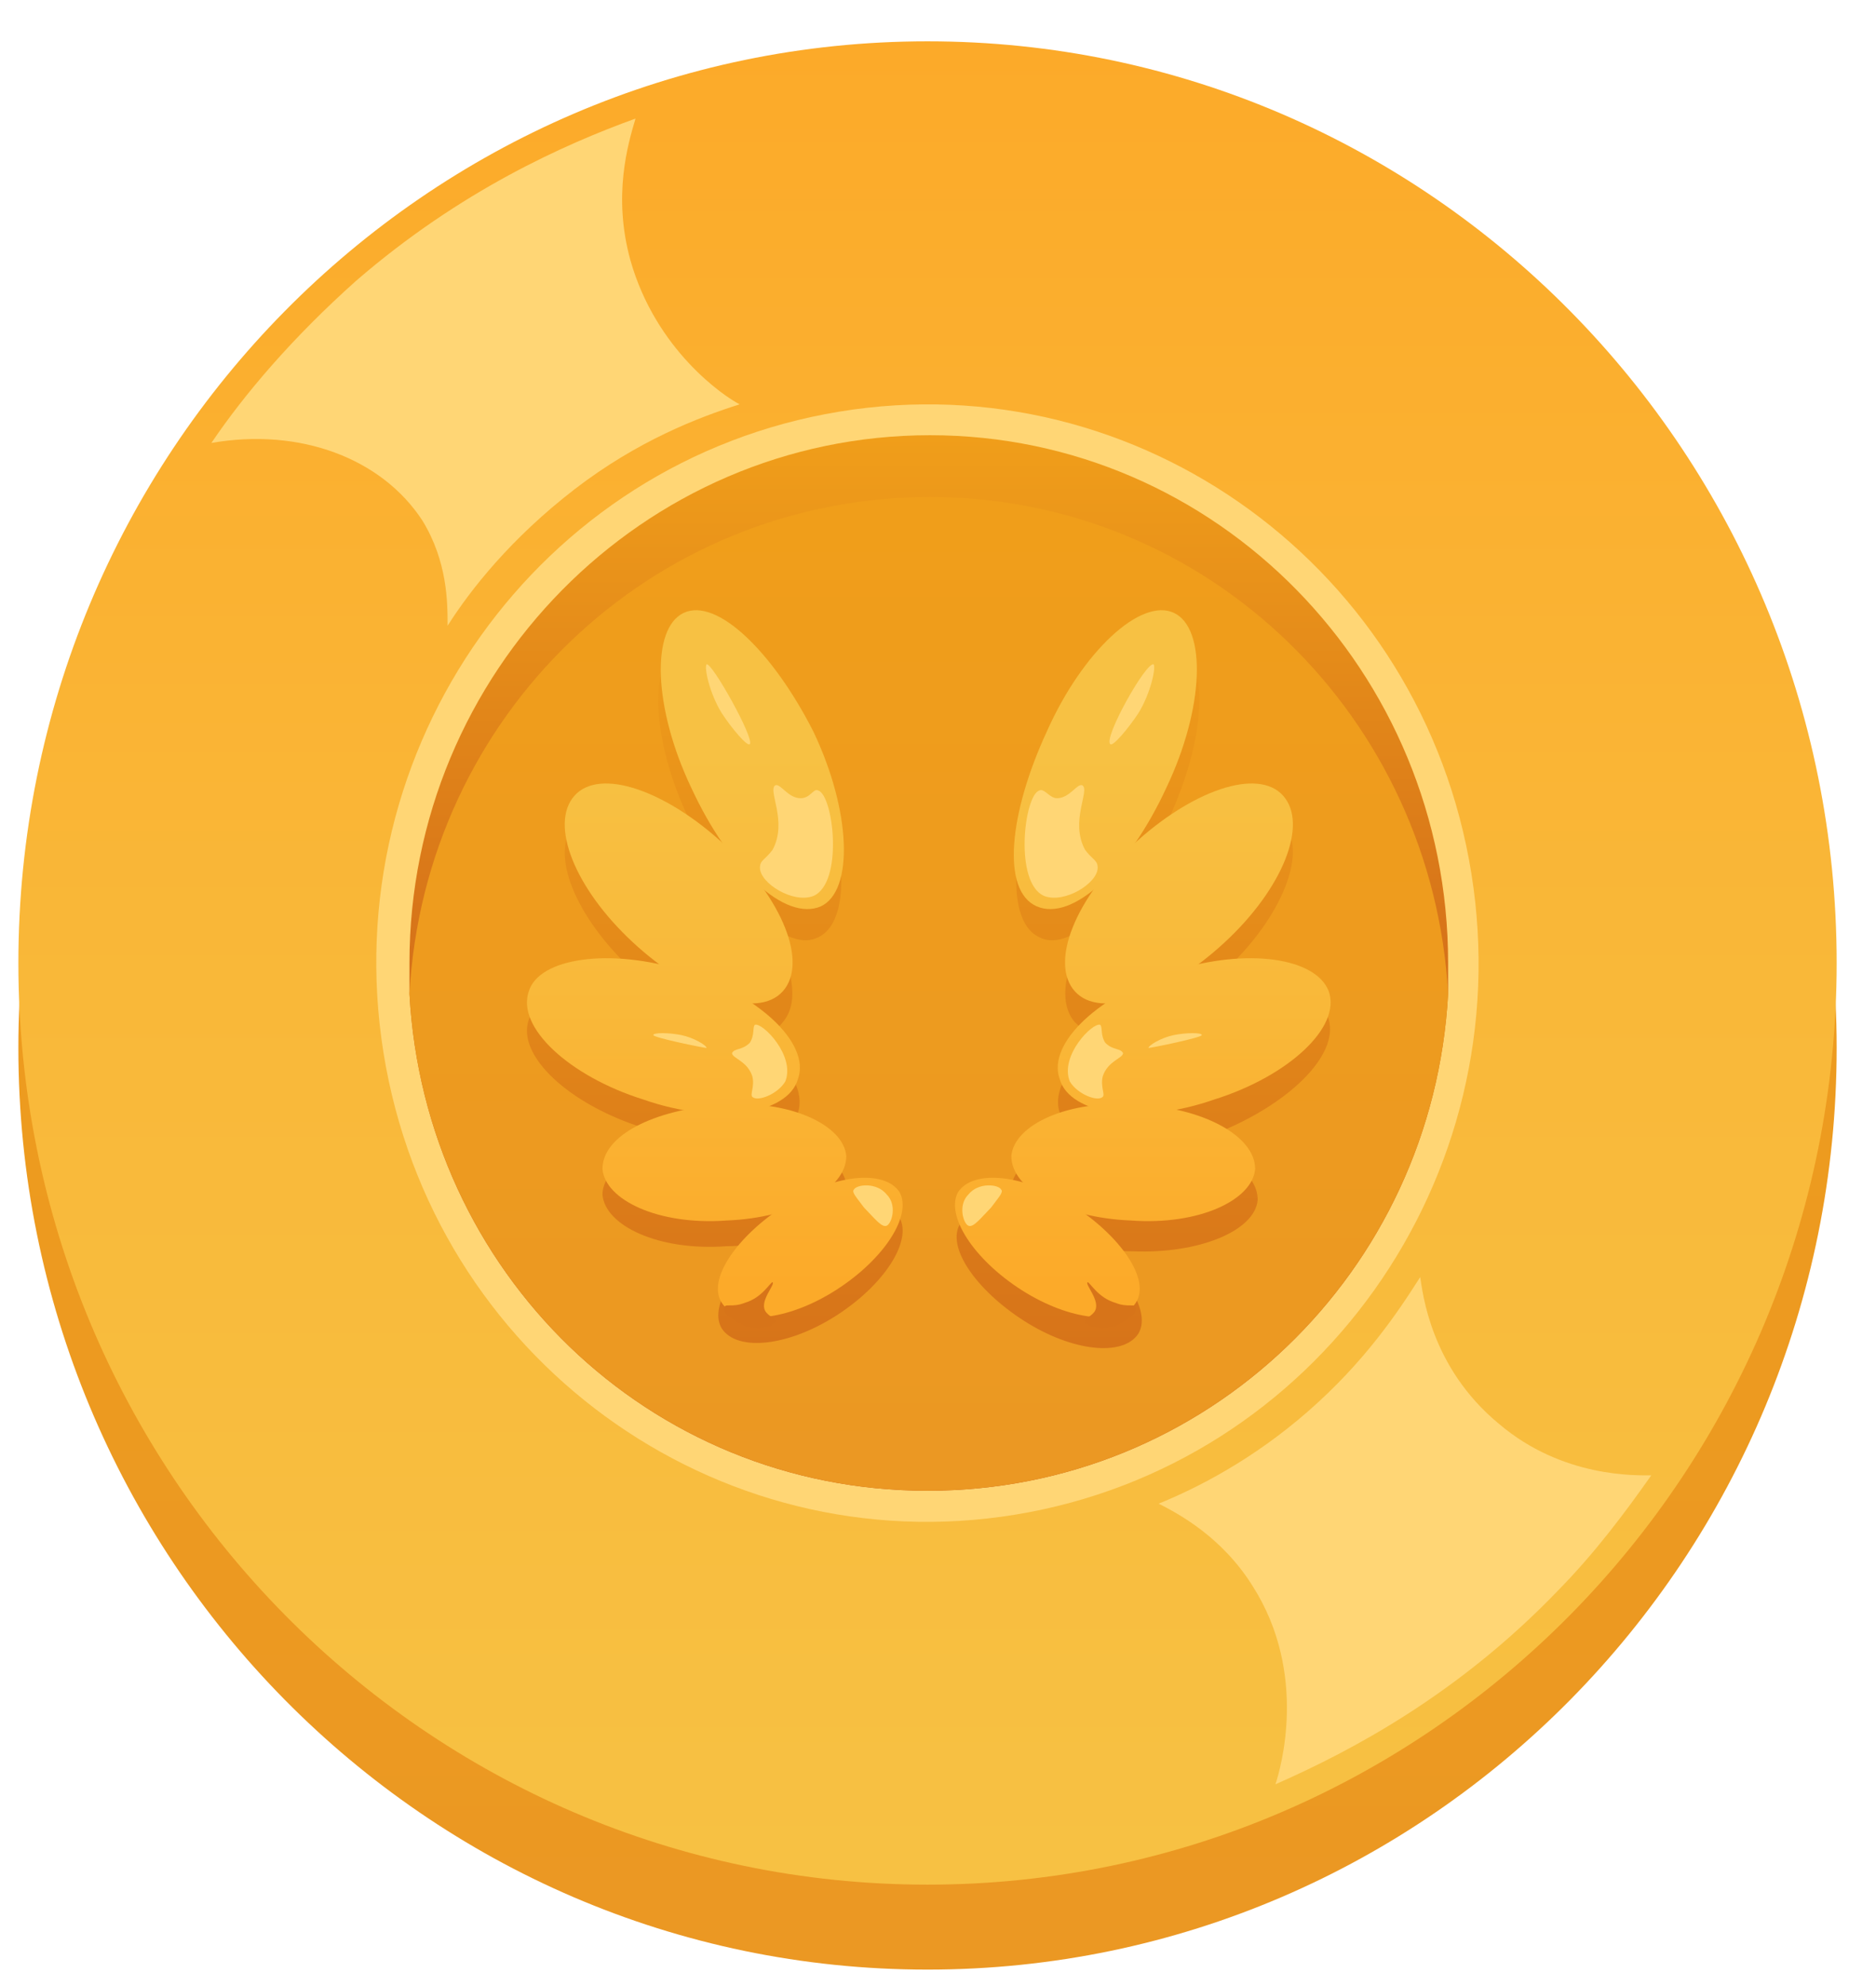 <svg width="34" height="36" viewBox="0 0 34 36" fill="none" xmlns="http://www.w3.org/2000/svg">
<path d="M16.81 35.702C25.91 35.702 33.287 28.223 33.287 18.996C33.287 9.769 25.91 2.289 16.81 2.289C7.71 2.289 0.333 9.769 0.333 18.996C0.333 28.223 7.71 35.702 16.81 35.702Z" fill="url(#paint0_linear_1352_5852)"/>
<path d="M16.81 34.162C25.91 34.162 33.287 26.683 33.287 17.456C33.287 8.229 25.91 0.749 16.81 0.749C7.71 0.749 0.333 8.229 0.333 17.456C0.333 26.683 7.71 34.162 16.81 34.162Z" fill="url(#paint1_linear_1352_5852)"/>
<path d="M25.739 23.149C25.785 23.429 25.923 24.783 27.166 25.809C28.317 26.789 29.651 26.743 29.927 26.743C29.467 27.396 28.915 28.143 28.225 28.843C26.43 30.709 24.497 31.736 23.116 32.343C23.208 32.063 23.714 30.336 22.702 28.749C22.149 27.863 21.367 27.443 20.999 27.256C21.689 26.976 22.702 26.463 23.714 25.576C24.727 24.689 25.325 23.803 25.739 23.149Z" fill="#FFD675"/>
<path d="M13.405 7.329C12.668 7.563 11.563 7.983 10.413 8.869C9.262 9.756 8.526 10.689 8.112 11.343C8.112 10.923 8.112 10.176 7.651 9.429C6.915 8.309 5.442 7.749 3.831 8.029C4.43 7.143 5.304 6.116 6.455 5.089C8.342 3.456 10.229 2.616 11.518 2.149C11.379 2.616 11.103 3.549 11.425 4.716C11.886 6.349 13.128 7.189 13.405 7.329Z" fill="#FFD675"/>
<path d="M18.409 27.454C23.853 26.558 27.551 21.356 26.667 15.835C25.784 10.315 20.654 6.566 15.209 7.462C9.764 8.358 6.066 13.559 6.95 19.08C7.834 24.601 12.964 28.35 18.409 27.454Z" fill="#FFD675"/>
<path d="M26.245 17.455C26.245 17.642 26.245 17.829 26.245 18.015C25.969 23.055 21.873 27.022 16.81 27.022C11.748 27.022 7.697 23.055 7.421 18.015C7.421 17.829 7.421 17.642 7.421 17.455C7.421 12.182 11.656 7.889 16.856 7.889C22.057 7.889 26.245 12.182 26.245 17.455Z" fill="url(#paint2_linear_1352_5852)"/>
<path d="M26.245 18.015C25.969 23.055 21.873 27.022 16.81 27.022C11.748 27.022 7.697 23.055 7.421 18.015C7.697 12.976 11.794 9.009 16.856 9.009C21.919 9.009 25.969 13.022 26.245 18.015Z" fill="url(#paint3_linear_1352_5852)"/>
<path d="M24.082 18.482C23.898 17.922 22.886 17.736 21.735 18.016C21.919 17.876 22.057 17.782 22.195 17.596C23.254 16.616 23.714 15.402 23.254 14.936C22.794 14.469 21.689 14.796 20.676 15.729C20.86 15.449 20.999 15.169 21.183 14.842C21.873 13.349 21.919 11.949 21.321 11.669C20.722 11.389 19.664 12.369 18.974 13.816C18.283 15.309 18.237 16.709 18.835 16.989C19.111 17.129 19.434 16.989 19.802 16.709C19.296 17.456 19.158 18.156 19.48 18.529C19.618 18.669 19.802 18.762 20.078 18.762C19.434 19.182 19.066 19.742 19.204 20.162C19.25 20.396 19.434 20.536 19.71 20.629C18.927 20.769 18.375 21.096 18.329 21.516C18.329 21.702 18.421 21.842 18.559 21.982C18.007 21.842 17.547 21.889 17.409 22.169C17.133 22.589 17.685 23.382 18.559 23.942C19.434 24.502 20.354 24.596 20.63 24.176C20.86 23.802 20.446 23.102 19.71 22.589C19.94 22.636 20.216 22.682 20.538 22.682C21.735 22.729 22.747 22.309 22.794 21.749C22.794 21.282 22.241 20.909 21.413 20.722C21.643 20.676 21.827 20.629 22.057 20.536C23.346 20.022 24.266 19.136 24.082 18.482Z" fill="url(#paint4_linear_1352_5852)"/>
<path d="M15.107 21.982C15.245 21.842 15.338 21.655 15.338 21.515C15.338 21.095 14.739 20.722 13.957 20.629C14.233 20.535 14.417 20.349 14.463 20.162C14.601 19.742 14.233 19.182 13.589 18.762C13.819 18.762 14.049 18.715 14.187 18.529C14.509 18.155 14.371 17.455 13.865 16.709C14.233 16.989 14.555 17.129 14.831 16.989C15.43 16.709 15.383 15.262 14.693 13.815C14.003 12.322 12.99 11.389 12.346 11.669C11.748 11.949 11.794 13.395 12.484 14.842C12.622 15.169 12.806 15.449 12.99 15.729C11.978 14.795 10.827 14.469 10.413 14.935C9.953 15.449 10.413 16.615 11.471 17.595C11.61 17.735 11.794 17.875 11.932 18.015C10.781 17.735 9.768 17.922 9.584 18.482C9.354 19.135 10.321 20.022 11.655 20.442C11.886 20.535 12.116 20.582 12.3 20.629C11.471 20.815 10.919 21.235 10.919 21.655C10.965 22.215 11.932 22.682 13.174 22.589C13.45 22.589 13.727 22.542 14.003 22.495C13.266 23.009 12.852 23.709 13.082 24.082C13.358 24.502 14.279 24.409 15.153 23.849C16.028 23.289 16.534 22.495 16.304 22.075C16.12 21.889 15.66 21.842 15.107 21.982Z" fill="url(#paint5_linear_1352_5852)"/>
<path d="M20.584 23.616C20.308 24.036 19.388 23.943 18.513 23.383C17.639 22.823 17.133 22.03 17.363 21.61C17.639 21.19 18.559 21.283 19.434 21.843C20.308 22.403 20.861 23.196 20.584 23.616Z" fill="url(#paint6_linear_1352_5852)"/>
<path d="M22.748 21.189C22.702 21.749 21.735 22.216 20.492 22.123C19.296 22.076 18.329 21.563 18.329 20.956C18.375 20.396 19.342 19.929 20.584 20.023C21.781 20.069 22.748 20.583 22.748 21.189Z" fill="url(#paint7_linear_1352_5852)"/>
<path d="M24.082 17.969C24.312 18.622 23.346 19.509 22.011 19.929C20.676 20.396 19.388 20.209 19.204 19.556C18.974 18.902 19.94 18.016 21.275 17.596C22.61 17.176 23.852 17.362 24.082 17.969Z" fill="url(#paint8_linear_1352_5852)"/>
<path d="M23.254 14.422C23.714 14.936 23.254 16.102 22.195 17.082C21.137 18.062 19.94 18.482 19.48 17.969C19.02 17.456 19.48 16.289 20.538 15.309C21.597 14.329 22.794 13.909 23.254 14.422Z" fill="url(#paint9_linear_1352_5852)"/>
<path d="M21.275 11.109C21.873 11.389 21.827 12.836 21.137 14.283C20.446 15.776 19.434 16.709 18.79 16.429C18.145 16.149 18.283 14.749 18.974 13.256C19.618 11.809 20.677 10.829 21.275 11.109Z" fill="url(#paint10_linear_1352_5852)"/>
<path d="M13.082 23.616C13.358 24.036 14.279 23.943 15.153 23.383C16.028 22.823 16.534 22.03 16.304 21.61C16.028 21.19 15.107 21.283 14.233 21.843C13.358 22.403 12.806 23.196 13.082 23.616Z" fill="url(#paint11_linear_1352_5852)"/>
<path d="M10.919 21.189C10.965 21.749 11.932 22.216 13.174 22.123C14.371 22.076 15.338 21.563 15.338 20.956C15.291 20.396 14.325 19.929 13.082 20.023C11.84 20.116 10.919 20.583 10.919 21.189Z" fill="url(#paint12_linear_1352_5852)"/>
<path d="M9.584 17.969C9.354 18.622 10.321 19.509 11.655 19.929C12.99 20.396 14.279 20.209 14.463 19.556C14.693 18.902 13.727 18.016 12.392 17.596C11.057 17.176 9.768 17.362 9.584 17.969Z" fill="url(#paint13_linear_1352_5852)"/>
<path d="M10.413 14.422C9.953 14.936 10.413 16.102 11.471 17.082C12.53 18.062 13.727 18.482 14.187 17.969C14.647 17.456 14.187 16.289 13.128 15.309C12.07 14.329 10.873 13.909 10.413 14.422Z" fill="url(#paint14_linear_1352_5852)"/>
<path d="M12.392 11.109C11.794 11.389 11.84 12.836 12.53 14.283C13.22 15.776 14.233 16.709 14.877 16.429C15.476 16.149 15.43 14.703 14.739 13.256C14.003 11.809 12.99 10.829 12.392 11.109Z" fill="url(#paint15_linear_1352_5852)"/>
<path d="M14.831 14.329C15.107 14.422 15.291 16.009 14.739 16.242C14.371 16.382 13.773 16.009 13.773 15.729C13.773 15.589 13.865 15.589 14.003 15.402C14.279 14.889 13.911 14.329 14.049 14.236C14.141 14.189 14.279 14.469 14.509 14.469C14.693 14.469 14.739 14.282 14.831 14.329Z" fill="#FFD675"/>
<path d="M13.589 13.489C13.543 13.536 13.266 13.209 13.082 12.929C12.852 12.556 12.76 12.089 12.806 12.042C12.898 11.995 13.681 13.396 13.589 13.489Z" fill="#FFD675"/>
<path d="M18.835 14.329C18.559 14.422 18.375 16.009 18.927 16.242C19.296 16.382 19.894 16.009 19.894 15.729C19.894 15.589 19.802 15.589 19.664 15.402C19.388 14.889 19.756 14.329 19.618 14.236C19.526 14.189 19.388 14.469 19.158 14.469C19.02 14.469 18.927 14.282 18.835 14.329Z" fill="#FFD675"/>
<path d="M20.124 13.489C20.17 13.536 20.446 13.209 20.631 12.929C20.861 12.556 20.953 12.089 20.907 12.042C20.768 11.995 19.986 13.396 20.124 13.489Z" fill="#FFD675"/>
<path d="M19.94 18.576C19.986 18.622 19.94 18.762 20.032 18.902C20.17 19.042 20.308 18.996 20.354 19.089C20.354 19.182 20.078 19.229 19.986 19.509C19.94 19.696 20.032 19.836 19.986 19.882C19.894 19.976 19.526 19.836 19.388 19.602C19.204 19.136 19.802 18.529 19.94 18.576Z" fill="#FFD675"/>
<path d="M21.781 18.762C21.781 18.716 21.505 18.716 21.275 18.762C21.045 18.809 20.815 18.949 20.815 18.996C20.861 18.996 21.781 18.809 21.781 18.762Z" fill="#FFD675"/>
<path d="M13.681 18.576C13.635 18.622 13.681 18.762 13.589 18.902C13.451 19.042 13.312 18.996 13.267 19.089C13.267 19.182 13.543 19.229 13.635 19.509C13.681 19.696 13.589 19.836 13.635 19.882C13.727 19.976 14.095 19.836 14.233 19.602C14.417 19.136 13.819 18.529 13.681 18.576Z" fill="#FFD675"/>
<path d="M11.84 18.762C11.84 18.716 12.116 18.716 12.346 18.762C12.576 18.809 12.806 18.949 12.806 18.996C12.76 18.996 11.84 18.809 11.84 18.762Z" fill="#FFD675"/>
<path d="M18.145 21.563C18.191 21.61 18.099 21.703 17.961 21.89C17.777 22.076 17.639 22.263 17.547 22.216C17.455 22.169 17.363 21.843 17.547 21.656C17.731 21.423 18.099 21.47 18.145 21.563Z" fill="#FFD675"/>
<path d="M15.476 21.563C15.43 21.61 15.522 21.703 15.66 21.89C15.844 22.076 15.982 22.263 16.074 22.216C16.166 22.169 16.258 21.843 16.074 21.656C15.89 21.423 15.522 21.47 15.476 21.563Z" fill="#FFD675"/>
<path d="M19.664 23.942C19.664 23.895 19.802 23.849 19.848 23.756C19.94 23.569 19.664 23.289 19.71 23.242C19.756 23.242 19.894 23.522 20.216 23.616C20.446 23.709 20.584 23.616 20.584 23.709C20.631 23.802 20.4 23.942 20.216 24.035C19.94 24.129 19.664 24.035 19.664 23.942Z" fill="#D77419"/>
<path d="M14.049 23.942C14.049 23.895 13.911 23.849 13.865 23.756C13.773 23.569 14.049 23.289 14.003 23.242C13.957 23.242 13.819 23.522 13.497 23.616C13.267 23.709 13.128 23.616 13.128 23.709C13.082 23.802 13.312 23.942 13.497 24.035C13.773 24.129 14.049 24.035 14.049 23.942Z" fill="#D77419"/>
<defs>
<linearGradient id="paint0_linear_1352_5852" x1="16.825" y1="35.52" x2="16.825" y2="2.296" gradientUnits="userSpaceOnUse">
<stop stop-color="#EB9823"/>
<stop offset="1" stop-color="#F09E1A"/>
</linearGradient>
<linearGradient id="paint1_linear_1352_5852" x1="16.825" y1="33.977" x2="16.825" y2="0.753" gradientUnits="userSpaceOnUse">
<stop stop-color="#F7C143"/>
<stop offset="0.483" stop-color="#F9B839"/>
<stop offset="1" stop-color="#FCAA29"/>
</linearGradient>
<linearGradient id="paint2_linear_1352_5852" x1="16.825" y1="26.917" x2="16.825" y2="7.903" gradientUnits="userSpaceOnUse">
<stop stop-color="#C45418"/>
<stop offset="0.218" stop-color="#CA5E18"/>
<stop offset="0.589" stop-color="#DA7919"/>
<stop offset="1" stop-color="#F09E1A"/>
</linearGradient>
<linearGradient id="paint3_linear_1352_5852" x1="16.825" y1="26.924" x2="16.825" y2="9.018" gradientUnits="userSpaceOnUse">
<stop stop-color="#EB9823"/>
<stop offset="1" stop-color="#F09E1A"/>
</linearGradient>
<linearGradient id="paint4_linear_1352_5852" x1="20.711" y1="38.978" x2="20.711" y2="10.998" gradientUnits="userSpaceOnUse">
<stop stop-color="#C45418"/>
<stop offset="0.218" stop-color="#CA5E18"/>
<stop offset="0.589" stop-color="#DA7919"/>
<stop offset="1" stop-color="#F09E1A"/>
</linearGradient>
<linearGradient id="paint5_linear_1352_5852" x1="12.938" y1="38.977" x2="12.938" y2="10.998" gradientUnits="userSpaceOnUse">
<stop stop-color="#C45418"/>
<stop offset="0.218" stop-color="#CA5E18"/>
<stop offset="0.589" stop-color="#DA7919"/>
<stop offset="1" stop-color="#F09E1A"/>
</linearGradient>
<linearGradient id="paint6_linear_1352_5852" x1="18.984" y1="13.624" x2="18.984" y2="23.299" gradientUnits="userSpaceOnUse">
<stop stop-color="#F7C143"/>
<stop offset="0.483" stop-color="#F9B839"/>
<stop offset="1" stop-color="#FCAA29"/>
</linearGradient>
<linearGradient id="paint7_linear_1352_5852" x1="20.529" y1="13.624" x2="20.529" y2="23.299" gradientUnits="userSpaceOnUse">
<stop stop-color="#F7C143"/>
<stop offset="0.483" stop-color="#F9B839"/>
<stop offset="1" stop-color="#FCAA29"/>
</linearGradient>
<linearGradient id="paint8_linear_1352_5852" x1="21.634" y1="13.623" x2="21.634" y2="23.299" gradientUnits="userSpaceOnUse">
<stop stop-color="#F7C143"/>
<stop offset="0.483" stop-color="#F9B839"/>
<stop offset="1" stop-color="#FCAA29"/>
</linearGradient>
<linearGradient id="paint9_linear_1352_5852" x1="21.372" y1="13.623" x2="21.372" y2="23.299" gradientUnits="userSpaceOnUse">
<stop stop-color="#F7C143"/>
<stop offset="0.483" stop-color="#F9B839"/>
<stop offset="1" stop-color="#FCAA29"/>
</linearGradient>
<linearGradient id="paint10_linear_1352_5852" x1="20.051" y1="13.624" x2="20.051" y2="23.299" gradientUnits="userSpaceOnUse">
<stop stop-color="#F7C143"/>
<stop offset="0.483" stop-color="#F9B839"/>
<stop offset="1" stop-color="#FCAA29"/>
</linearGradient>
<linearGradient id="paint11_linear_1352_5852" x1="14.665" y1="13.624" x2="14.665" y2="23.299" gradientUnits="userSpaceOnUse">
<stop stop-color="#F7C143"/>
<stop offset="0.483" stop-color="#F9B839"/>
<stop offset="1" stop-color="#FCAA29"/>
</linearGradient>
<linearGradient id="paint12_linear_1352_5852" x1="13.12" y1="13.624" x2="13.12" y2="23.299" gradientUnits="userSpaceOnUse">
<stop stop-color="#F7C143"/>
<stop offset="0.483" stop-color="#F9B839"/>
<stop offset="1" stop-color="#FCAA29"/>
</linearGradient>
<linearGradient id="paint13_linear_1352_5852" x1="12.015" y1="13.623" x2="12.015" y2="23.299" gradientUnits="userSpaceOnUse">
<stop stop-color="#F7C143"/>
<stop offset="0.483" stop-color="#F9B839"/>
<stop offset="1" stop-color="#FCAA29"/>
</linearGradient>
<linearGradient id="paint14_linear_1352_5852" x1="12.277" y1="13.623" x2="12.277" y2="23.299" gradientUnits="userSpaceOnUse">
<stop stop-color="#F7C143"/>
<stop offset="0.483" stop-color="#F9B839"/>
<stop offset="1" stop-color="#FCAA29"/>
</linearGradient>
<linearGradient id="paint15_linear_1352_5852" x1="13.599" y1="13.624" x2="13.599" y2="23.299" gradientUnits="userSpaceOnUse">
<stop stop-color="#F7C143"/>
<stop offset="0.483" stop-color="#F9B839"/>
<stop offset="1" stop-color="#FCAA29"/>
</linearGradient>
</defs>
</svg>

